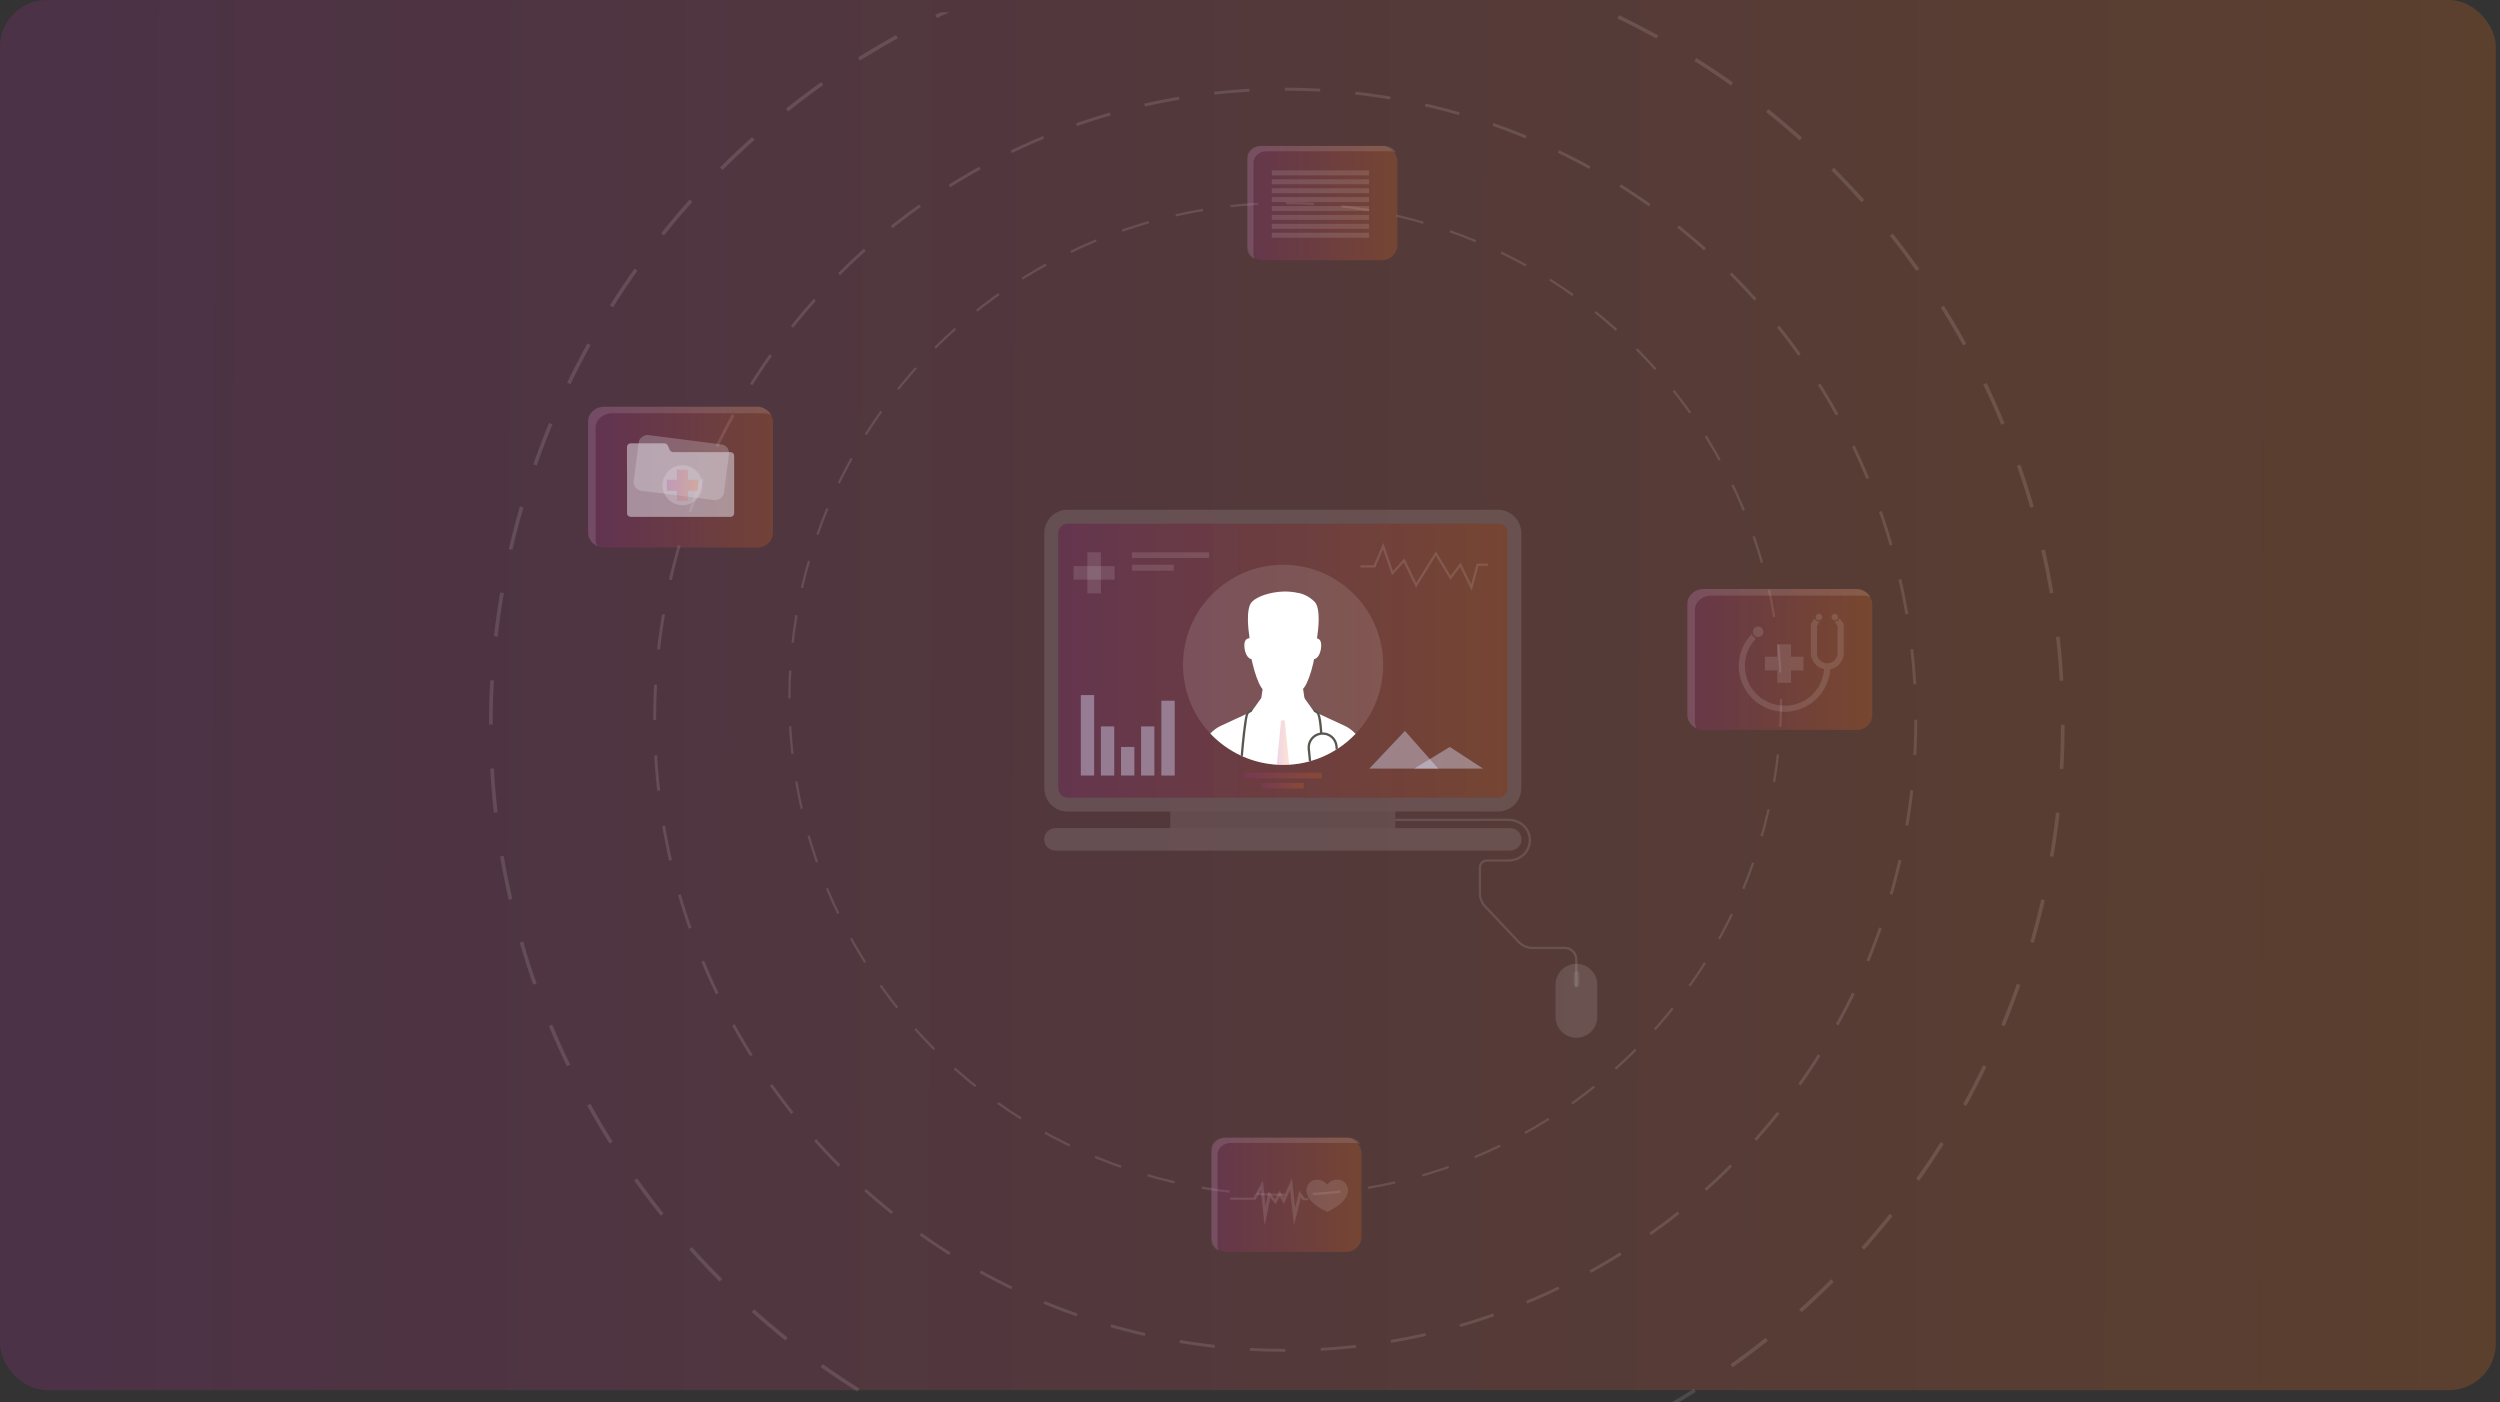 <svg xmlns="http://www.w3.org/2000/svg" xmlns:xlink="http://www.w3.org/1999/xlink" id="Layer_2" data-name="Layer 2" viewBox="0 0 1077.19 604.2"><rect x="0" y="0" width="1077.19" height="604.2" fill="#333333" stroke="none"/><defs><style>      .cls-1 {        fill: #595651;      }      .cls-2 {        stroke-dasharray: 19 19;        stroke-width: 1.59px;      }      .cls-2, .cls-3, .cls-4, .cls-5, .cls-6 {        fill: none;      }      .cls-2, .cls-4, .cls-5, .cls-6 {        stroke: #fff;        stroke-miterlimit: 10;      }      .cls-7, .cls-8, .cls-5, .cls-9 {        opacity: .12;      }      .cls-7, .cls-10 {        fill: #fff;      }      .cls-11 {        fill: url(#linear-gradient-9);      }      .cls-11, .cls-12, .cls-13, .cls-14, .cls-15, .cls-16, .cls-17, .cls-18, .cls-19, .cls-20 {        fill-opacity: .2;      }      .cls-12 {        fill: url(#linear-gradient-8);      }      .cls-21, .cls-22 {        opacity: .4;      }      .cls-21, .cls-23 {        fill: #dee3ff;      }      .cls-24 {        opacity: .5;      }      .cls-24, .cls-25 {        fill: #eae9f3;      }      .cls-13 {        fill: url(#linear-gradient-6);      }      .cls-26 {        opacity: .09;      }      .cls-26, .cls-9 {        fill: #e0e0e0;      }      .cls-14 {        fill: url(#linear-gradient-7);      }      .cls-4 {        stroke-dasharray: 11.99 11.99;      }      .cls-6 {        stroke-dasharray: 15.24 15.24;        stroke-width: 1.27px;      }      .cls-15 {        fill: url(#linear-gradient-3);      }      .cls-16 {        fill: url(#linear-gradient-5);      }      .cls-17 {        fill: url(#linear-gradient);      }      .cls-25 {        opacity: .25;      }      .cls-18 {        fill: url(#linear-gradient-4);      }      .cls-19 {        fill: url(#linear-gradient-2);      }      .cls-20 {        fill: url(#linear-gradient-10);      }      .cls-27 {        clip-path: url(#clippath);      }    </style><linearGradient id="linear-gradient" x1="-.67" y1="298.19" x2="1076.08" y2="300.79" gradientUnits="userSpaceOnUse"><stop offset="0" stop-color="#aa2b94"></stop><stop offset="1" stop-color="#fa721a"></stop></linearGradient><linearGradient id="linear-gradient-2" x1="455.99" y1="284.66" x2="649.49" y2="284.66" xlink:href="#linear-gradient"></linearGradient><linearGradient id="linear-gradient-3" x1="550.14" y1="319.85" x2="555.45" y2="319.85" xlink:href="#linear-gradient"></linearGradient><linearGradient id="linear-gradient-4" x1="536.23" y1="334.16" x2="569.48" y2="334.16" xlink:href="#linear-gradient"></linearGradient><linearGradient id="linear-gradient-5" x1="543.72" y1="338.53" x2="561.72" y2="338.53" xlink:href="#linear-gradient"></linearGradient><linearGradient id="linear-gradient-6" x1="253.41" y1="205.58" x2="333.06" y2="205.58" gradientTransform="translate(586.47 411.17) rotate(-180)" xlink:href="#linear-gradient"></linearGradient><linearGradient id="linear-gradient-7" x1="727.07" y1="284.14" x2="806.71" y2="284.14" gradientTransform="translate(1533.78 568.28) rotate(180)" xlink:href="#linear-gradient"></linearGradient><linearGradient id="linear-gradient-8" x1="537.47" y1="87.5" x2="602.09" y2="87.5" gradientTransform="translate(1139.56 174.99) rotate(-180)" xlink:href="#linear-gradient"></linearGradient><linearGradient id="linear-gradient-9" x1="522" y1="514.8" x2="586.62" y2="514.8" gradientTransform="translate(1108.63 1029.6) rotate(-180)" xlink:href="#linear-gradient"></linearGradient><linearGradient id="linear-gradient-10" x1="287.34" y1="209.11" x2="300.74" y2="209.11" xlink:href="#linear-gradient"></linearGradient><clipPath id="clippath"><rect class="cls-3" x="1.78" y="5.22" width="1075.4" height="598.98" rx="20.16" ry="20.16"></rect></clipPath></defs><g id="Layer_1-2" data-name="Layer 1"><rect class="cls-17" y="0" width="1075.4" height="598.98" rx="20.16" ry="20.16"></rect><g><path class="cls-7" d="M645.49,219.66h-185.5c-5.52,0-10,4.49-10,10v110c0,5.51,4.48,10,10,10h185.5c5.51,0,10-4.49,10-10v-110c0-5.51-4.49-10-10-10ZM649.49,339.66c0,2.21-1.8,4-4,4h-185.5c-2.21,0-4-1.79-4-4v-110c0-2.21,1.79-4,4-4h185.5c2.2,0,4,1.79,4,4v110Z"></path><rect class="cls-19" x="455.99" y="225.66" width="193.5" height="118" rx="4" ry="4"></rect><path class="cls-7" d="M595.97,286.46c0,11.53-4.53,22-11.88,29.73-2.29,2.39-4.84,4.53-7.62,6.35-.31.2-.62.4-.94.59-3.26,2.03-6.81,3.63-10.58,4.72-.32.1-.64.19-.97.28-2.75.73-5.6,1.2-8.54,1.37-.86.05-1.71.08-2.59.08s-1.81-.03-2.71-.09c-5.16-.32-10.09-1.55-14.61-3.54-.32-.14-.64-.28-.96-.43-4.95-2.32-9.38-5.55-13.09-9.47-7.29-7.72-11.75-18.13-11.75-29.59,0-23.82,19.31-43.13,43.12-43.13s43.12,19.31,43.12,43.13Z"></path><path class="cls-10" d="M584.09,316.19c-2.29,2.39-4.84,4.53-7.62,6.35-.31.2-.62.4-.94.59-3.26,2.03-6.81,3.63-10.58,4.72-.32.1-.64.19-.97.28-2.75.73-5.6,1.2-8.54,1.37-.86.05-1.71.08-2.59.08s-1.81-.03-2.71-.09c-5.16-.32-10.09-1.55-14.61-3.54-.32-.14-.64-.28-.96-.43-4.95-2.32-9.38-5.55-13.09-9.47,1.33-1.38,2.83-2.51,4.43-3.26l10.89-5.05,2.45-1.13h.02s.68-.33.68-.33l2.86-1.32,6.46-.99.49-.53,2.78-2.98v-.16l.19.08.18-.08v.16l2.77,2.98.5.54,6.5,1,2.72,1.27.78.36h0l2.39,1.11,10.95,5.07c1.65.77,3.2,1.96,4.56,3.4Z"></path><polygon class="cls-10" points="560.23 288.54 545.3 288.54 542.71 305.7 562.74 305.37 560.23 288.54"></polygon><path class="cls-10" d="M566.94,275.02c-.67-5.2,1.73-15.03-4.34-17.44-4.99-1.98-8.7-1.94-9.88-1.87-1.18-.08-4.89-.11-9.88,1.87-6.07,2.41-3.66,12.24-4.34,17.44s2.24,16.91,4.91,21.11c3.4,5.33,14.79,5.42,18.6,0,2.86-4.07,5.59-15.9,4.91-21.11Z"></path><polygon class="cls-10" points="551.85 312.28 548.81 310.21 552.73 304.71 556.9 310.39 553.81 312.28 552.03 312.28 551.85 312.28"></polygon><path class="cls-15" d="M555.45,329.5c-.86.05-1.72.08-2.59.08s-1.82-.03-2.72-.09l1.67-17.24.13-1.52.79-.52v-.08l.06.04.06-.04v.08l.8.52.13,1.55,1.67,17.22Z"></path><path class="cls-10" d="M543.5,279.57c0,2.52-1.62,4.57-3.61,4.57s-3.23-2.07-3.61-4.57c-.43-2.87.24-4.57,2.24-4.57s4.99,2.05,4.99,4.57Z"></path><path class="cls-10" d="M561.93,279.57c0,2.52,1.62,4.57,3.61,4.57s3.23-2.07,3.61-4.57c.44-2.87-.24-4.57-2.24-4.57s-4.99,2.05-4.99,4.57Z"></path><path class="cls-10" d="M538.15,272.87s.52,4.65.83,4.63c.31-.02.85,0,.85,0l2.1-9.78s20-1.77,20-9.08c0-5.7-17.34-4.49-22.48.65-2.92,2.92-1.31,13.58-1.31,13.58Z"></path><path class="cls-10" d="M567.74,272.87s-.52,4.65-.83,4.63c-.31-.02-.85,0-.85,0l-2.46-11.42s-9.83-3.3-9.83-7.27c0-4.7,7.52-4.66,12.66.48,2.92,2.92,1.31,13.58,1.31,13.58Z"></path><rect class="cls-9" x="504.24" y="349.66" width="97" height="7.17"></rect><path class="cls-7" d="M655.58,361.66c0,2.67-2.16,4.83-4.83,4.83h-196c-2.67,0-4.83-2.16-4.83-4.83h0c0-2.67,2.16-4.83,4.83-4.83h196c2.67,0,4.83,2.16,4.83,4.83h0Z"></path><path class="cls-1" d="M539.96,306.62s-.23.01-.54.08c-.49.1-1.18.35-1.52.96-.73,1.3-1.79,11.39-2.37,18.29-.32-.14-.64-.28-.96-.43.31-3.69,1.3-14.74,2.23-17.78.08-.25.15-.45.23-.58.85-1.48,2.83-1.54,2.91-1.54v.66s.02.34.02.34Z"></path><path class="cls-1" d="M568.78,316.11c-.08-1.85-.47-6.96-1.32-8.46-.56-.98-2.05-1.04-2.06-1.04l.02-1c.08,0,2.07.06,2.91,1.54,1.14,2.01,1.44,8.63,1.45,8.91l-1,.04Z"></path><path class="cls-1" d="M576.35,321.4c-.34-3.38-3.21-5.92-6.6-5.83-.17,0-.34,0-.52.02-.16.02-.32.04-.47.07-1.54.27-2.92,1.07-3.91,2.3-1.1,1.34-1.6,3.03-1.43,4.76l.56,5.41c.33-.09.65-.18.97-.28l-.53-5.23c-.15-1.46.28-2.89,1.2-4.03.93-1.14,2.25-1.85,3.71-2,.19-.02.38-.03.57-.03,2.82,0,5.17,2.12,5.46,4.94l.17,1.63c.32-.19.63-.39.94-.59l-.12-1.14Z"></path><polygon class="cls-10" points="539.26 306.61 543.46 300.74 552.73 304.71 549.74 312.28 539.26 306.61"></polygon><polygon class="cls-10" points="566.19 306.61 562 300.74 552.73 304.71 555.71 312.28 566.19 306.61"></polygon><rect class="cls-7" x="468.52" y="237.99" width="5.83" height="17.7"></rect><rect class="cls-7" x="462.59" y="243.92" width="17.7" height="5.83"></rect><rect class="cls-7" x="487.73" y="237.99" width="33.25" height="2.42"></rect><rect class="cls-18" x="536.23" y="332.95" width="33.25" height="2.42"></rect><rect class="cls-16" x="543.72" y="337.32" width="18" height="2.42"></rect><rect class="cls-7" x="487.73" y="243.33" width="18" height="2.58"></rect><polyline class="cls-5" points="641.17 243.33 636.67 243.33 634 253.16 629.23 243.33 625 248.93 618.67 238.49 610.17 252.16 605 241.49 599.98 246.99 595.97 235.28 592.23 244.03 586.23 244.03"></polyline><g class="cls-22"><rect class="cls-23" x="465.69" y="299.49" width="5.75" height="34.67"></rect><rect class="cls-23" x="483.02" y="321.84" width="5.75" height="12.31"></rect><rect class="cls-23" x="474.35" y="312.99" width="5.75" height="21.17"></rect><rect class="cls-23" x="500.4" y="301.91" width="5.75" height="32.25"></rect><rect class="cls-23" x="491.65" y="312.99" width="5.75" height="21.17"></rect></g><polygon class="cls-21" points="590.02 331.16 605.35 314.94 619.69 331.16 590.02 331.16"></polygon><polygon class="cls-21" points="609.35 331.16 624.69 321.84 639.02 331.16 609.35 331.16"></polygon><path class="cls-5" d="M601.24,353.24h48.5c5.52,0,9.44,3.93,9.44,8.77s-3.92,8.77-9.44,8.77h-9.08c-1.66,0-3,1.34-3,3v11.52c0,1.66.95,3.95,2.12,5.12l15,15.88c1.17,1.17,3.46,2.12,5.12,2.12h14.28c2.76,0,5,2.24,5,5v11.8"></path><path class="cls-7" d="M688.23,438.15c0,4.97-4.03,9-9,9h0c-4.97,0-9-4.03-9-9v-13.88c0-4.97,4.03-9,9-9h0c4.97,0,9,4.03,9,9v13.88Z"></path><path class="cls-26" d="M680.6,423.91c0,.72-.59,1.31-1.31,1.31h0c-.72,0-1.31-.59-1.31-1.31v-4.26c0-.72.59-1.31,1.31-1.31h0c.72,0,1.31.59,1.31,1.31v4.26Z"></path></g><g class="cls-8"><circle class="cls-4" cx="553.77" cy="301.15" r="213.65"></circle></g><g class="cls-8"><circle class="cls-6" cx="553.77" cy="310.13" r="271.69" transform="translate(-57.1 482.41) rotate(-45)"></circle></g><g><rect class="cls-13" x="253.41" y="175.25" width="79.65" height="60.68" rx="6.52" ry="6.52" transform="translate(586.47 411.17) rotate(180)"></rect><path class="cls-7" d="M257.37,235.28c-.47-.83-.74-1.77-.74-2.76v-48.22c0-3.44,3.18-6.23,7.1-6.23h65.44c1.13,0,2.2.23,3.15.64-1.16-2.05-3.58-3.47-6.37-3.47h-65.44c-3.92,0-7.1,2.79-7.1,6.23v48.22c0,2.45,1.61,4.56,3.96,5.58Z"></path></g><g><rect class="cls-14" x="727.07" y="253.8" width="79.65" height="60.68" rx="6.52" ry="6.52" transform="translate(1533.78 568.28) rotate(-180)"></rect><path class="cls-7" d="M731.02,313.83c-.47-.83-.74-1.77-.74-2.76v-48.22c0-3.44,3.18-6.23,7.1-6.23h65.44c1.13,0,2.2.23,3.15.64-1.16-2.05-3.58-3.47-6.37-3.47h-65.44c-3.92,0-7.1,2.79-7.1,6.23v48.22c0,2.45,1.61,4.56,3.96,5.58Z"></path></g><g><rect class="cls-12" x="537.47" y="62.88" width="64.62" height="49.23" rx="6.52" ry="6.52" transform="translate(1139.56 174.99) rotate(180)"></rect><path class="cls-7" d="M540.68,111.59c-.38-.67-.6-1.43-.6-2.24v-39.13c0-2.79,2.58-5.05,5.76-5.05h53.1c.92,0,1.78.19,2.55.52-.94-1.67-2.9-2.81-5.17-2.81h-53.1c-3.18,0-5.76,2.26-5.76,5.05v39.13c0,1.99,1.31,3.7,3.21,4.53Z"></path></g><g><rect class="cls-11" x="522" y="490.18" width="64.62" height="49.23" rx="6.52" ry="6.52" transform="translate(1108.63 1029.6) rotate(180)"></rect><path class="cls-7" d="M525.21,538.89c-.38-.67-.6-1.43-.6-2.24v-39.13c0-2.79,2.58-5.05,5.76-5.05h53.1c.92,0,1.78.19,2.55.52-.94-1.67-2.9-2.81-5.17-2.81h-53.1c-3.18,0-5.76,2.26-5.76,5.05v39.13c0,1.99,1.31,3.7,3.21,4.53Z"></path></g><g class="cls-8"><path class="cls-10" d="M759.81,272.22c0,1.25-1.01,2.26-2.26,2.26s-2.26-1.01-2.26-2.26,1.01-2.26,2.26-2.26,2.26,1.01,2.26,2.26Z"></path><path class="cls-10" d="M785.19,265.86c0,.79-.64,1.42-1.42,1.42s-1.42-.64-1.42-1.42.64-1.42,1.42-1.42,1.42.64,1.42,1.42Z"></path><path class="cls-10" d="M768.91,306.69c-10.88,0-19.72-8.85-19.72-19.72,0-4.9,1.8-9.59,5.06-13.2l.5-.55.37.64c.22.39.53.72.9.96l.52.34-.41.46c-2.77,3.11-4.3,7.14-4.3,11.34,0,9.42,7.67,17.09,17.09,17.09s16.34-6.87,17.04-15.74c-3.29-.65-5.7-3.54-5.7-6.94v-12.55l1.53-2.33.46.58c.26.33.63.57,1.03.68l.71.19-1.1,1.67v11.77c0,2.45,1.99,4.44,4.44,4.44s4.44-1.99,4.44-4.44v-11.73l-1.26-1.7.7-.23c.39-.13.75-.39.99-.73l.43-.6,1.78,2.4v12.6c0,3.44-2.46,6.35-5.8,6.96-.71,10.33-9.27,18.35-19.68,18.35Z"></path><path class="cls-10" d="M792.01,265.86c0,.79-.64,1.42-1.42,1.42s-1.42-.64-1.42-1.42.64-1.42,1.42-1.42,1.42.64,1.42,1.42Z"></path><polygon class="cls-10" points="777.06 282.97 771.71 282.97 771.71 277.62 765.81 277.62 765.81 282.97 760.46 282.97 760.46 288.87 765.81 288.87 765.81 294.22 771.71 294.22 771.71 288.87 777.06 288.87 777.06 282.97"></polygon></g><g class="cls-8"><g><path class="cls-10" d="M563.31,516.28h-1.13l-2.35-3.24-1.77,7.3-1.37-12.67-3.67,8.25-1.61-2.93-2.05,3.69-2.8-3.42-1.26,6.23-1.18-10.71-4.03,7.27h-9.68c-.24,0-.44.2-.44.44h0c0,.24.2.44.44.44h10.62l2.2-3.97,1.68,15.17,2.44-12.05,2.25,2.75,1.81-3.25,1.75,3.19,2.72-6.12,1.66,15.42,2.94-12.09.85,1.17h2.57c-.23-.3-.42-.59-.59-.88Z"></path><path class="cls-10" d="M571.87,510.36s1.5-2.08,4.47-2.08c2.65,0,4.47,2.14,4.47,4.63,0,2.88-2.49,6.3-8.95,9.26-6.46-2.97-8.95-6.38-8.95-9.26,0-2.49,1.83-4.63,4.47-4.63,2.97,0,4.47,2.08,4.47,2.08Z"></path></g></g><g><rect class="cls-25" x="281.51" y="181.89" width="24.18" height="39.2" rx="3.67" ry="3.67" transform="translate(56.46 467.13) rotate(-82.71)"></rect><path class="cls-24" d="M288.58,193.89l-.86-1.94c-.25-.56-.81-.93-1.42-.93h-14.59c-.86,0-1.56.7-1.56,1.56v9.9h.03v18.67c0,.86.7,1.56,1.56,1.56h43.03c.86,0,1.56-.7,1.56-1.56v-24.78c0-.86-.7-1.56-1.56-1.56h-24.76c-.62,0-1.17-.36-1.42-.93Z"></path><path class="cls-25" d="M302.64,209.07c0,4.75-3.85,8.6-8.6,8.6s-8.6-3.85-8.6-8.6,3.85-8.6,8.6-8.6,8.6,3.85,8.6,8.6Z"></path><polygon class="cls-20" points="300.74 206.73 296.42 206.73 296.42 202.41 291.66 202.41 291.66 206.73 287.34 206.73 287.34 211.49 291.66 211.49 291.66 215.81 296.42 215.81 296.42 211.49 300.74 211.49 300.74 206.73"></polygon></g><rect class="cls-7" x="547.97" y="73.42" width="41.94" height="2.14"></rect><rect class="cls-7" x="547.97" y="77.26" width="41.94" height="2.14"></rect><rect class="cls-7" x="547.97" y="81.1" width="41.94" height="2.14"></rect><rect class="cls-7" x="547.97" y="84.93" width="41.94" height="2.14"></rect><rect class="cls-7" x="547.97" y="88.77" width="41.94" height="2.14"></rect><rect class="cls-7" x="547.97" y="92.6" width="41.94" height="2.14"></rect><rect class="cls-7" x="547.97" y="96.44" width="41.94" height="2.14"></rect><rect class="cls-7" x="547.97" y="100.28" width="41.94" height="2.14"></rect><g class="cls-27"><g class="cls-8"><circle class="cls-2" cx="550.14" cy="312.28" r="338.65" transform="translate(-59.68 480.47) rotate(-45)"></circle></g></g></g></svg>